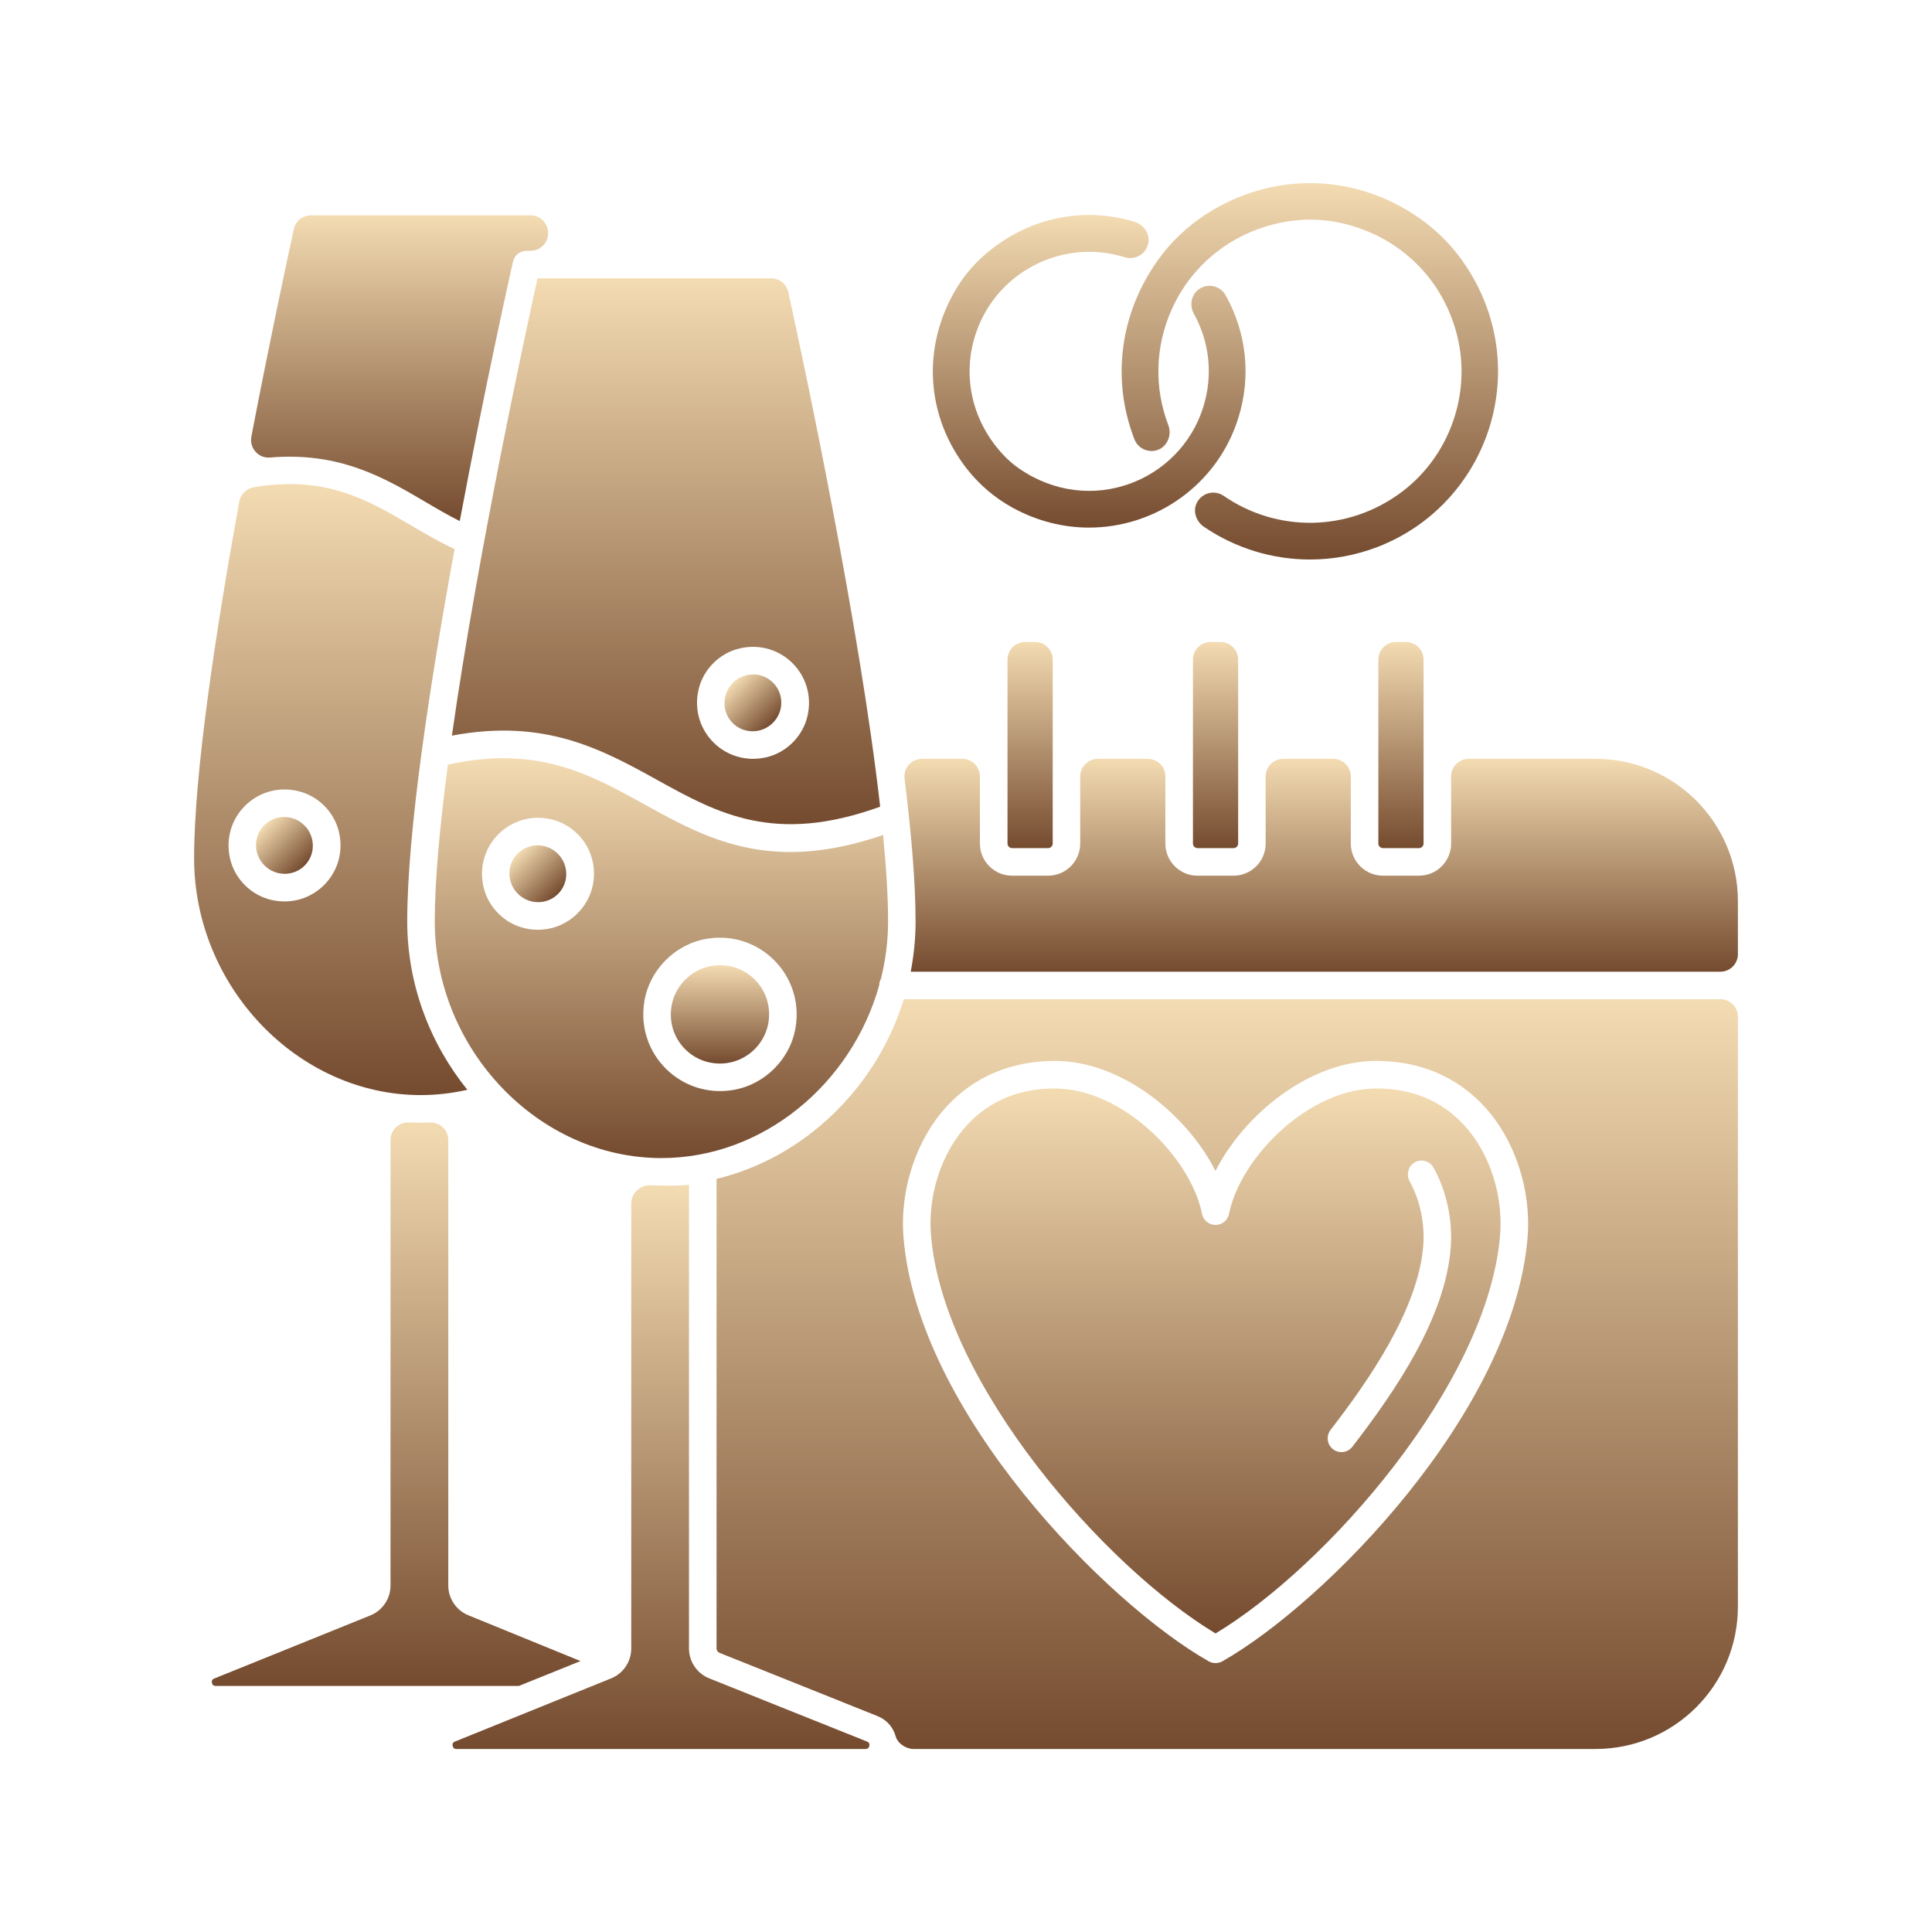 <?xml version="1.0" encoding="UTF-8"?> <svg xmlns="http://www.w3.org/2000/svg" width="60" height="60" viewBox="0 0 60 60" fill="none"><path d="M33.822 16.385C33.034 16.385 32.226 16.192 31.456 15.772C30.906 15.472 30.419 15.059 30.032 14.566C28.75 12.93 28.614 10.761 29.704 8.956C29.928 8.585 30.208 8.246 30.53 7.958C31.859 6.772 33.602 6.397 35.221 6.885C35.514 6.972 35.722 7.255 35.66 7.555C35.592 7.893 35.251 8.088 34.931 7.989C32.977 7.379 30.892 8.472 30.282 10.427C29.876 11.726 30.199 13.136 31.207 14.177C31.343 14.317 31.493 14.443 31.654 14.554C33.846 16.062 36.647 14.956 37.369 12.639C37.674 11.662 37.57 10.632 37.074 9.738C36.94 9.495 36.99 9.171 37.21 8.999C37.493 8.777 37.895 8.867 38.063 9.168C38.718 10.343 38.858 11.695 38.458 12.979C37.811 15.053 35.89 16.385 33.822 16.385Z" fill="url(#paint0_linear_4278_608)"></path><path d="M40.682 17.376C39.526 17.376 38.377 17.032 37.392 16.362C37.153 16.199 37.038 15.892 37.162 15.63C37.316 15.301 37.718 15.202 38.004 15.4C39.646 16.534 41.86 16.536 43.537 15.275C45.008 14.168 45.694 12.248 45.262 10.458C44.831 8.672 43.469 7.33 41.648 6.926C41.082 6.8 40.493 6.788 39.922 6.888C38.309 7.17 37.016 8.191 36.379 9.631C35.874 10.773 35.84 12.041 36.284 13.206C36.397 13.501 36.259 13.857 35.964 13.969C35.671 14.08 35.344 13.934 35.23 13.642C34.522 11.812 34.764 9.773 35.94 8.106C36.346 7.531 36.86 7.037 37.451 6.655C39.528 5.316 42.089 5.369 44.104 6.791C44.674 7.193 45.164 7.704 45.545 8.287C47.653 11.519 46.18 15.672 42.786 16.984C42.107 17.247 41.393 17.376 40.682 17.376Z" fill="url(#paint1_linear_4278_608)"></path><path d="M13.067 34.009C13.556 34.009 14.04 33.952 14.515 33.845C13.356 32.412 12.647 30.578 12.647 28.608C12.647 25.824 13.356 21.205 14.117 17.054C13.649 16.834 13.208 16.577 12.781 16.326C11.411 15.52 10.105 14.756 7.882 15.133C7.655 15.172 7.474 15.346 7.432 15.572C6.698 19.613 6.028 24.024 6.028 26.652C6.028 30.64 9.251 34.009 13.067 34.009ZM7.142 26.654C6.859 25.388 7.969 24.278 9.235 24.562C9.874 24.704 10.39 25.219 10.531 25.858C10.814 27.124 9.704 28.234 8.438 27.95C7.801 27.809 7.285 27.293 7.142 26.654Z" fill="url(#paint2_linear_4278_608)"></path><path d="M20.54 35.965C23.699 35.965 26.448 33.657 27.304 30.6C27.305 30.526 27.325 30.457 27.359 30.396C27.502 29.821 27.58 29.223 27.58 28.608C27.58 27.849 27.522 26.936 27.425 25.931C26.334 26.306 25.388 26.46 24.548 26.46C22.687 26.46 21.334 25.711 20.009 24.978C18.298 24.031 16.675 23.14 13.91 23.746C13.663 25.622 13.502 27.328 13.502 28.608C13.502 32.597 16.726 35.965 20.54 35.965ZM21.955 29.154C23.582 28.885 24.977 30.28 24.708 31.907C24.545 32.893 23.749 33.688 22.764 33.851C21.137 34.12 19.742 32.727 20.011 31.098C20.174 30.113 20.969 29.317 21.955 29.154ZM15.013 27.534C14.73 26.268 15.84 25.158 17.106 25.441C17.744 25.584 18.26 26.099 18.402 26.737C18.685 28.003 17.575 29.113 16.309 28.83C15.672 28.689 15.156 28.172 15.013 27.534Z" fill="url(#paint3_linear_4278_608)"></path><path d="M17.33 27.762C17.673 27.419 17.67 26.86 17.324 26.514C16.977 26.168 16.419 26.165 16.076 26.508C15.733 26.851 15.736 27.41 16.082 27.756C16.428 28.102 16.987 28.105 17.33 27.762Z" fill="url(#paint4_linear_4278_608)"></path><path d="M22.009 32.99C23.12 33.239 24.095 32.266 23.846 31.153C23.722 30.593 23.269 30.14 22.709 30.016C21.598 29.767 20.623 30.742 20.872 31.853C20.998 32.412 21.45 32.864 22.009 32.99Z" fill="url(#paint5_linear_4278_608)"></path><path d="M13.214 15.589C13.574 15.802 13.921 16.003 14.278 16.183C15.07 11.959 15.866 8.414 15.932 8.122C15.977 7.927 16.15 7.788 16.35 7.788H16.477C16.825 7.788 17.083 7.466 17.009 7.127L17.006 7.114C16.952 6.864 16.732 6.688 16.476 6.688H9.658C9.402 6.688 9.18 6.864 9.126 7.115C8.868 8.296 8.348 10.73 7.806 13.562C7.739 13.915 8.027 14.239 8.384 14.209C10.55 14.023 11.953 14.846 13.214 15.589Z" fill="url(#paint6_linear_4278_608)"></path><path d="M28.283 30.177H53.428C53.729 30.177 53.972 29.933 53.972 29.632V27.988C53.972 25.546 51.994 23.567 49.552 23.567H45.611C45.31 23.567 45.066 23.811 45.066 24.112V26.196C45.066 26.747 44.62 27.195 44.068 27.195H42.949C42.398 27.195 41.951 26.748 41.951 26.196V24.112C41.951 23.811 41.707 23.567 41.406 23.567H39.851C39.55 23.567 39.306 23.811 39.306 24.112V26.196C39.306 26.747 38.86 27.195 38.308 27.195H37.189C36.638 27.195 36.191 26.748 36.191 26.196V24.112C36.191 23.811 35.947 23.567 35.646 23.567H34.092C33.791 23.567 33.547 23.811 33.547 24.112V26.196C33.547 26.747 33.101 27.195 32.549 27.195H31.43C30.88 27.195 30.432 26.748 30.432 26.196V24.112C30.432 23.811 30.188 23.567 29.887 23.567H28.633C28.307 23.567 28.052 23.852 28.092 24.178C28.302 25.872 28.434 27.41 28.434 28.609C28.435 29.143 28.381 29.666 28.283 30.177Z" fill="url(#paint7_linear_4278_608)"></path><path d="M24.002 22.449C24.349 22.103 24.351 21.544 24.008 21.201C23.665 20.858 23.106 20.861 22.76 21.207C22.414 21.553 22.411 22.112 22.754 22.455C23.097 22.798 23.656 22.795 24.002 22.449Z" fill="url(#paint8_linear_4278_608)"></path><path d="M31.432 26.339H32.55C32.629 26.339 32.693 26.275 32.693 26.196V20.484C32.693 20.183 32.449 19.939 32.148 19.939H31.834C31.532 19.939 31.289 20.183 31.289 20.484V26.196C31.289 26.274 31.352 26.339 31.432 26.339Z" fill="url(#paint9_linear_4278_608)"></path><path d="M9.46 26.882C9.803 26.539 9.8 25.98 9.454 25.634C9.108 25.287 8.549 25.285 8.206 25.628C7.863 25.971 7.866 26.529 8.212 26.876C8.558 27.222 9.117 27.224 9.46 26.882Z" fill="url(#paint10_linear_4278_608)"></path><path d="M16.694 8.644C16.344 10.226 14.846 17.13 14.034 22.846C16.932 22.3 18.706 23.28 20.424 24.23C22.294 25.265 24.067 26.237 27.334 25.052C26.699 19.448 25.02 11.536 24.482 9.072C24.428 8.822 24.206 8.645 23.951 8.645L16.694 8.644ZM22.987 20.133C24.253 19.849 25.363 20.959 25.08 22.225C24.937 22.864 24.422 23.38 23.784 23.521C22.518 23.805 21.408 22.695 21.691 21.428C21.834 20.79 22.349 20.275 22.987 20.133Z" fill="url(#paint11_linear_4278_608)"></path><path d="M42.744 33.804C40.646 33.804 38.526 35.934 38.168 37.698C38.128 37.897 37.952 38.041 37.75 38.041C37.546 38.041 37.37 37.897 37.331 37.698C36.974 35.934 34.854 33.804 32.755 33.804C31.643 33.804 30.726 34.187 30.03 34.943C29.238 35.802 28.811 37.111 28.913 38.362C29.291 42.976 34.319 48.667 37.75 50.728C41.18 48.669 46.208 42.976 46.586 38.362C46.688 37.111 46.261 35.802 45.469 34.943C44.773 34.188 43.856 33.804 42.744 33.804ZM45.054 38.741C44.888 40.931 43.334 43.199 41.998 44.931C41.914 45.04 41.786 45.097 41.659 45.097C41.568 45.097 41.476 45.069 41.399 45.008C41.212 44.864 41.177 44.596 41.321 44.408C42.486 42.899 44.051 40.662 44.201 38.676C44.252 37.992 44.1 37.271 43.781 36.695C43.67 36.495 43.726 36.227 43.92 36.107C44.129 35.978 44.4 36.05 44.519 36.262C44.923 36.983 45.118 37.886 45.054 38.741Z" fill="url(#paint12_linear_4278_608)"></path><path d="M18.028 51.586L14.568 50.173C14.183 50.028 13.922 49.652 13.922 49.24V35.406C13.922 35.101 13.672 34.856 13.367 34.861C13.247 34.864 13.136 34.865 13.066 34.865C12.974 34.865 12.835 34.862 12.688 34.859C12.382 34.85 12.128 35.098 12.128 35.404V49.242C12.128 49.654 11.87 50.028 11.486 50.175L6.656 52.127C6.634 52.135 6.563 52.163 6.581 52.26C6.599 52.358 6.674 52.358 6.698 52.358H16.115L18.028 51.586Z" fill="url(#paint13_linear_4278_608)"></path><path d="M26.998 54.217C27.016 54.119 26.945 54.093 26.922 54.084L22.043 52.13C21.658 51.985 21.397 51.61 21.397 51.197V36.797C21.208 36.811 21.018 36.822 20.826 36.822C20.713 36.822 20.448 36.819 20.188 36.812C19.867 36.805 19.604 37.062 19.604 37.383V51.198C19.604 51.61 19.346 51.984 18.962 52.13L14.132 54.084C14.11 54.093 14.039 54.12 14.057 54.217C14.075 54.316 14.15 54.316 14.174 54.316H26.88C26.904 54.315 26.98 54.315 26.998 54.217Z" fill="url(#paint14_linear_4278_608)"></path><path d="M28.069 31.032C27.221 33.785 24.979 35.955 22.253 36.611V51.197C22.253 51.255 22.291 51.31 22.345 51.33L27.24 53.29C27.53 53.4 27.738 53.638 27.817 53.926C27.877 54.144 28.138 54.316 28.366 54.316H49.552C51.994 54.316 53.972 52.337 53.972 49.895V31.577C53.972 31.276 53.729 31.032 53.428 31.032H28.069ZM47.44 38.431C46.994 43.868 41.123 49.801 37.961 51.594C37.895 51.631 37.823 51.649 37.75 51.649C37.676 51.649 37.604 51.631 37.538 51.594C34.376 49.8 28.505 43.867 28.06 38.431C27.938 36.95 28.452 35.392 29.4 34.362C30.252 33.437 31.412 32.947 32.754 32.947C34.825 32.947 36.848 34.6 37.748 36.362C38.648 34.601 40.672 32.947 42.743 32.947C44.084 32.947 45.245 33.437 46.097 34.362C47.046 35.392 47.561 36.952 47.44 38.431Z" fill="url(#paint15_linear_4278_608)"></path><path d="M37.19 26.339H38.309C38.388 26.339 38.452 26.275 38.452 26.196V20.484C38.452 20.183 38.208 19.939 37.907 19.939H37.592C37.291 19.939 37.048 20.183 37.048 20.484V26.196C37.048 26.274 37.111 26.339 37.19 26.339Z" fill="url(#paint16_linear_4278_608)"></path><path d="M42.949 26.339H44.068C44.147 26.339 44.21 26.275 44.21 26.196V20.484C44.21 20.183 43.967 19.939 43.666 19.939H43.351C43.05 19.939 42.806 20.183 42.806 20.484V26.196C42.806 26.274 42.87 26.339 42.949 26.339Z" fill="url(#paint17_linear_4278_608)"></path><defs><linearGradient id="paint0_linear_4278_608" x1="33.826" y1="6.677" x2="33.826" y2="16.385" gradientUnits="userSpaceOnUse"><stop stop-color="#F3DBB2"></stop><stop offset="1" stop-color="#754B2F"></stop></linearGradient><linearGradient id="paint1_linear_4278_608" x1="40.678" y1="5.686" x2="40.678" y2="17.376" gradientUnits="userSpaceOnUse"><stop stop-color="#F3DBB2"></stop><stop offset="1" stop-color="#754B2F"></stop></linearGradient><linearGradient id="paint2_linear_4278_608" x1="10.271" y1="15.034" x2="10.271" y2="34.009" gradientUnits="userSpaceOnUse"><stop stop-color="#F3DBB2"></stop><stop offset="1" stop-color="#754B2F"></stop></linearGradient><linearGradient id="paint3_linear_4278_608" x1="20.541" y1="23.548" x2="20.541" y2="35.965" gradientUnits="userSpaceOnUse"><stop stop-color="#F3DBB2"></stop><stop offset="1" stop-color="#754B2F"></stop></linearGradient><linearGradient id="paint4_linear_4278_608" x1="16.076" y1="26.508" x2="17.33" y2="27.762" gradientUnits="userSpaceOnUse"><stop stop-color="#F3DBB2"></stop><stop offset="1" stop-color="#754B2F"></stop></linearGradient><linearGradient id="paint5_linear_4278_608" x1="22.359" y1="29.977" x2="22.359" y2="33.029" gradientUnits="userSpaceOnUse"><stop stop-color="#F3DBB2"></stop><stop offset="1" stop-color="#754B2F"></stop></linearGradient><linearGradient id="paint6_linear_4278_608" x1="12.409" y1="6.688" x2="12.409" y2="16.183" gradientUnits="userSpaceOnUse"><stop stop-color="#F3DBB2"></stop><stop offset="1" stop-color="#754B2F"></stop></linearGradient><linearGradient id="paint7_linear_4278_608" x1="41.03" y1="23.567" x2="41.03" y2="30.177" gradientUnits="userSpaceOnUse"><stop stop-color="#F3DBB2"></stop><stop offset="1" stop-color="#754B2F"></stop></linearGradient><linearGradient id="paint8_linear_4278_608" x1="22.76" y1="21.207" x2="24.002" y2="22.449" gradientUnits="userSpaceOnUse"><stop stop-color="#F3DBB2"></stop><stop offset="1" stop-color="#754B2F"></stop></linearGradient><linearGradient id="paint9_linear_4278_608" x1="31.991" y1="19.939" x2="31.991" y2="26.339" gradientUnits="userSpaceOnUse"><stop stop-color="#F3DBB2"></stop><stop offset="1" stop-color="#754B2F"></stop></linearGradient><linearGradient id="paint10_linear_4278_608" x1="8.206" y1="25.628" x2="9.46" y2="26.882" gradientUnits="userSpaceOnUse"><stop stop-color="#F3DBB2"></stop><stop offset="1" stop-color="#754B2F"></stop></linearGradient><linearGradient id="paint11_linear_4278_608" x1="20.684" y1="8.644" x2="20.684" y2="25.596" gradientUnits="userSpaceOnUse"><stop stop-color="#F3DBB2"></stop><stop offset="1" stop-color="#754B2F"></stop></linearGradient><linearGradient id="paint12_linear_4278_608" x1="37.75" y1="33.804" x2="37.75" y2="50.728" gradientUnits="userSpaceOnUse"><stop stop-color="#F3DBB2"></stop><stop offset="1" stop-color="#754B2F"></stop></linearGradient><linearGradient id="paint13_linear_4278_608" x1="12.303" y1="34.859" x2="12.303" y2="52.358" gradientUnits="userSpaceOnUse"><stop stop-color="#F3DBB2"></stop><stop offset="1" stop-color="#754B2F"></stop></linearGradient><linearGradient id="paint14_linear_4278_608" x1="20.527" y1="36.797" x2="20.527" y2="54.316" gradientUnits="userSpaceOnUse"><stop stop-color="#F3DBB2"></stop><stop offset="1" stop-color="#754B2F"></stop></linearGradient><linearGradient id="paint15_linear_4278_608" x1="38.113" y1="31.032" x2="38.113" y2="54.316" gradientUnits="userSpaceOnUse"><stop stop-color="#F3DBB2"></stop><stop offset="1" stop-color="#754B2F"></stop></linearGradient><linearGradient id="paint16_linear_4278_608" x1="37.75" y1="19.939" x2="37.75" y2="26.339" gradientUnits="userSpaceOnUse"><stop stop-color="#F3DBB2"></stop><stop offset="1" stop-color="#754B2F"></stop></linearGradient><linearGradient id="paint17_linear_4278_608" x1="43.508" y1="19.939" x2="43.508" y2="26.339" gradientUnits="userSpaceOnUse"><stop stop-color="#F3DBB2"></stop><stop offset="1" stop-color="#754B2F"></stop></linearGradient></defs></svg> 